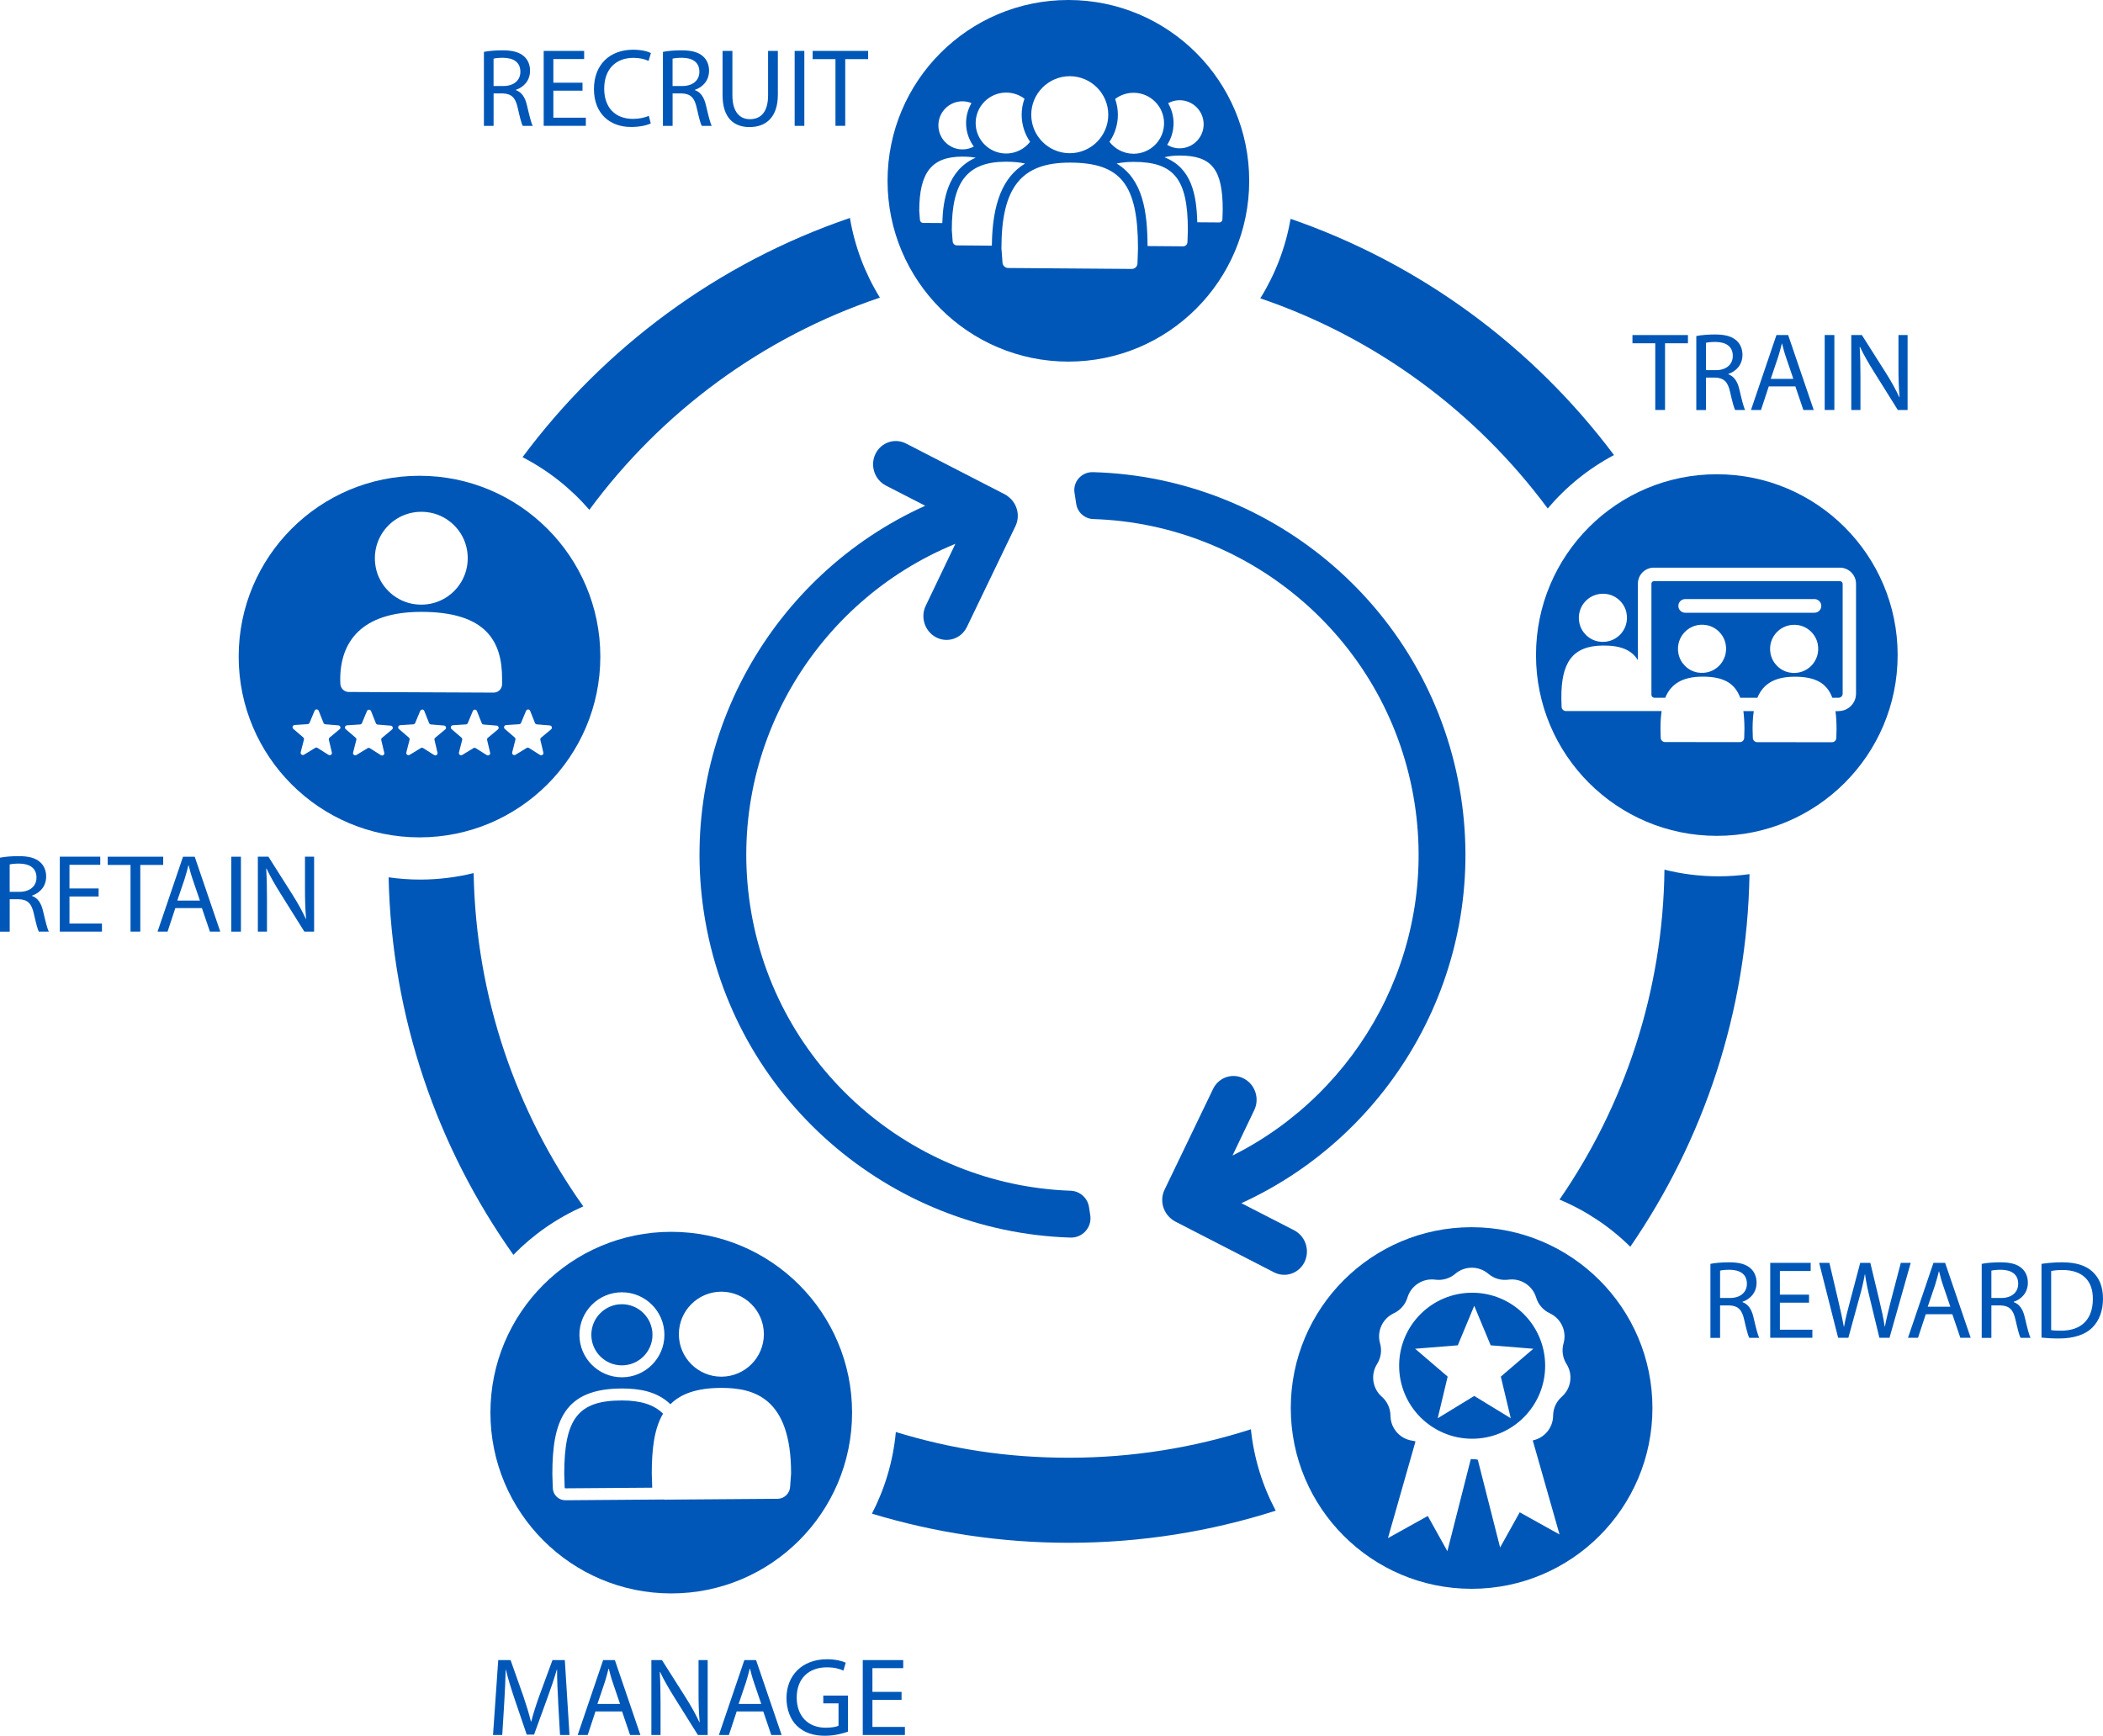 <?xml version="1.0" encoding="UTF-8"?><svg id="a" xmlns="http://www.w3.org/2000/svg" viewBox="0 0 624.18 515.26"><defs><style>.b{fill:#0057b7;}</style></defs><path class="b" d="m173.13,358.12c-19.94-28.05-31.89-62.15-32.55-98.95-5.09,1.25-10.4,1.93-15.88,1.93-3.18,0-6.3-.24-9.36-.67.91,41.66,14.48,80.25,37.03,112.06,5.9-6.03,12.93-10.93,20.75-14.37Z"/><path class="b" d="m510.08,260.13c-5.54,0-10.91-.69-16.06-1.97-.45,36.31-11.89,70.01-31.15,97.93,7.89,3.3,15.01,8.08,21.01,14,21.71-31.59,34.68-69.63,35.38-110.61-3,.42-6.06.65-9.18.65Z"/><path class="b" d="m371.26,424.28c-17.02,5.47-35.15,8.44-53.97,8.44s-35.13-2.68-51.4-7.63c-.8,8.67-3.28,16.85-7.09,24.23,18.52,5.61,38.16,8.65,58.5,8.65,21.38,0,41.98-3.35,61.34-9.53-3.9-7.34-6.47-15.5-7.37-24.16Z"/><path class="b" d="m174.92,151.34c21.38-29.02,51.4-51.29,86.24-62.99-4.38-7.1-7.46-15.1-8.9-23.65-39.17,13.35-72.95,38.42-97.17,71.01,7.58,3.91,14.31,9.24,19.84,15.63Z"/><path class="b" d="m374.06,88.56c34.41,11.7,64.08,33.73,85.31,62.38,5.46-6.46,12.13-11.86,19.67-15.86-24.04-32.08-57.38-56.8-95.99-70.12-1.48,8.54-4.58,16.52-8.99,23.6Z"/><path class="b" d="m317.1,0c-29.64,0-53.67,24.03-53.67,53.67s24.03,53.67,53.67,53.67,53.67-24.03,53.67-53.67S346.74,0,317.1,0Zm29.61,30.62c1.05-.57,2.21-.87,3.4-.87,3.94,0,7.14,3.2,7.14,7.14s-3.2,7.14-7.14,7.14c-1.31,0-2.57-.35-3.69-1.03,1.25-1.93,1.9-4.14,1.9-6.42,0-2.1-.56-4.15-1.62-5.96Zm-15.73-1.24c1.57-1.19,3.49-1.84,5.47-1.84,4.99,0,9.05,4.06,9.05,9.05s-4.06,9.05-9.05,9.05c-2.8,0-5.45-1.32-7.16-3.54,1.63-2.38,2.5-5.16,2.5-8.05,0-1.58-.27-3.14-.8-4.66Zm-13.47-6.76c6.3,0,11.43,5.13,11.43,11.43s-5.13,11.43-11.43,11.43-11.43-5.13-11.43-11.43,5.13-11.43,11.43-11.43Zm-18.88,4.86c1.96,0,3.88.64,5.44,1.82-.55,1.55-.83,3.14-.83,4.75,0,2.89.86,5.67,2.5,8.05-1.71,2.18-4.34,3.47-7.11,3.47-4.99,0-9.05-4.06-9.05-9.04s4.06-9.05,9.05-9.05Zm-12.97,2.59c.92,0,1.82.18,2.68.53-1.05,1.81-1.6,3.84-1.6,5.92,0,2.53.79,4.93,2.29,6.98-1.04.56-2.19.85-3.37.85-3.94,0-7.14-3.2-7.14-7.14s3.2-7.14,7.14-7.14Zm-11.7,36.1c-.47,0-.87-.38-.91-.85l-.21-2.72c0-11.44,3.71-16.11,12.8-16.11,1.47,0,2.78.11,3.96.32-8.36,3.63-9.72,12.61-9.92,19.4l-5.73-.04Zm10.05,6.67c-.65,0-1.2-.52-1.25-1.17l-.26-3.41c0-14.39,4.67-20.26,16.12-20.26,2.13,0,3.99.18,5.64.54-6.59,3.98-9.74,11.78-9.87,24.38l-10.39-.08Zm53.6,5.35c-.03.93-.77,1.65-1.71,1.64l-36.67-.28c-.88,0-1.62-.7-1.68-1.57l-.32-4.27c0-18.07,5.87-25.44,20.26-25.44,15.15,0,20.27,6.42,20.27,25.43l-.15,4.49Zm14.82-6.29c-.02.69-.58,1.22-1.27,1.22h0l-10.56-.08c-.05-9.98-1.29-19.75-9.17-24.5,1.5-.32,3.18-.49,5.01-.49,12.05,0,16.12,5.11,16.12,20.24l-.12,3.59Zm9.46-5.87h0l-6.53-.05c-.23-8.24-1.68-16.16-9.76-19.3,1.32-.34,2.81-.51,4.51-.51,9.57,0,12.8,4.07,12.8,16.1l-.09,2.87c-.02.5-.42.89-.92.89Z"/><path class="b" d="m546.09,172.52h-55.21c-.4,0-.73.33-.73.73v32.99c0,.49.4.88.88.88h3.22c1.71-4.14,5.12-6.22,10.95-6.26,6.38-.04,9.71,1.96,11.31,6.26h5.09c1.71-4.12,5.13-6.2,10.94-6.24,6.37-.04,9.7,1.96,11.3,6.24h1.87c.66,0,1.2-.54,1.2-1.2v-32.58c0-.46-.37-.83-.83-.83Zm-42.27,27.1c-2.82-.51-5.1-2.77-5.65-5.58-.99-5.03,3.31-9.39,8.35-8.47,2.82.51,5.1,2.77,5.65,5.58.99,5.03-3.31,9.39-8.35,8.47Zm27.34.02c-2.82-.51-5.1-2.77-5.65-5.58-.99-5.03,3.31-9.39,8.35-8.47,2.82.51,5.1,2.77,5.65,5.58.99,5.03-3.31,9.39-8.35,8.47Zm7.38-17.75h-38.37c-1.12,0-2.03-.91-2.03-2.03s.91-2.03,2.03-2.03h38.37c1.12,0,2.03.91,2.03,2.03s-.91,2.03-2.03,2.03Z"/><path class="b" d="m509.56,140.78c-29.64,0-53.67,24.03-53.67,53.67s24.03,53.67,53.67,53.67,53.67-24.03,53.67-53.67-24.03-53.67-53.67-53.67Zm-32.46,35.59c2.82.51,5.1,2.77,5.65,5.58.99,5.03-3.31,9.39-8.35,8.47-2.82-.51-5.1-2.77-5.65-5.58-.99-5.03,3.31-9.39,8.35-8.47Zm68.61,34.74h-.93c.21,1.56.31,3.31.32,5.25l-.07,2.7c-.02.71-.6,1.27-1.31,1.27l-22.17-.02c-.68,0-1.25-.52-1.3-1.2l-.07-2.59c-.01-2,.1-3.81.35-5.43h-3.09c.21,1.56.31,3.3.32,5.24l-.07,2.7c-.02.71-.6,1.27-1.31,1.27l-22.17-.02c-.68,0-1.25-.52-1.3-1.2l-.07-2.59c-.01-2,.1-3.8.34-5.41h-28.39c-.68,0-1.25-.53-1.3-1.21l-.07-2.59c-.07-10.38,3.11-15.59,12.35-15.65,5.33-.04,8.53,1.36,10.37,4.33v-22.73c0-2.6,2.11-4.72,4.72-4.72h55.21c2.66,0,4.81,2.15,4.81,4.81v32.58c0,2.86-2.32,5.18-5.18,5.18Z"/><path class="b" d="m184.6,415.72c-12.96,0-17.13,5.3-17.13,21.82l.13,4.06c0,.11.1.2.21.2h0l25.78-.19s0-.05-.01-.08l-.13-4.09v-.06c0-7.36.76-13.4,3.35-17.74-2.74-2.71-6.73-3.92-12.2-3.92Z"/><path class="b" d="m184.58,405.3c5,0,9.08-4.07,9.08-9.07s-4.07-9.08-9.08-9.08-9.07,4.07-9.07,9.08,4.07,9.07,9.07,9.07Z"/><path class="b" d="m199.23,365.66c-29.64,0-53.67,24.03-53.67,53.67s24.03,53.67,53.67,53.67,53.67-24.03,53.67-53.67-24.03-53.67-53.67-53.67Zm14.87,17.77c6.96,0,12.62,5.66,12.62,12.62s-5.66,12.61-12.62,12.61-12.61-5.66-12.61-12.61,5.66-12.62,12.61-12.62Zm-29.52.18c6.96,0,12.62,5.66,12.62,12.62s-5.66,12.61-12.62,12.61-12.61-5.66-12.61-12.61,5.66-12.62,12.61-12.62Zm49.92,57.83c-.14,1.93-1.78,3.46-3.71,3.47l-33.42.25h-.03c-.12,0-.24-.02-.36-.04l-29.13.22h-.03c-2.04,0-3.68-1.59-3.75-3.63l-.13-4.09v-.06c0-15.68,3.46-25.39,20.67-25.39,4.99,0,10.36.78,14.37,4.67,3.14-3.14,7.93-4.85,15.15-4.85,9.62,0,20.67,2.89,20.67,25.39l-.3,4.06Z"/><path class="b" d="m436.94,383.74c-11.97,0-21.67,9.7-21.67,21.67s9.7,21.67,21.67,21.67,21.67-9.7,21.67-21.67-9.7-21.67-21.67-21.67Zm8.51,24.9l2.95,12.36-10.84-6.62-10.84,6.62,2.95-12.36-9.65-8.27,12.66-1.02,4.88-11.73,4.88,11.73,12.66,1.02-9.65,8.27Z"/><path class="b" d="m436.78,364.29c-29.64,0-53.67,24.03-53.67,53.67s24.03,53.67,53.67,53.67,53.67-24.03,53.67-53.67-24.03-53.67-53.67-53.67Zm26.76,50.33c-1.62,1.42-2.55,3.47-2.57,5.62-.03,3.58-2.56,6.63-6.04,7.34l7.95,27.92-11.82-6.58-5.82,10.45-6.62-26.05c-.68-.17-1.38-.22-2.08-.19l-6.95,27.33-5.82-10.45-11.82,6.58,8.18-28.71c-.33-.1-.66-.18-1-.23-3.68-.56-6.4-3.7-6.43-7.42-.02-2.15-.95-4.2-2.57-5.62h0c-2.79-2.46-3.38-6.58-1.4-9.72h0c1.15-1.82,1.47-4.05.88-6.12-1.02-3.57.71-7.36,4.08-8.93,1.95-.91,3.42-2.61,4.05-4.67,1.07-3.56,4.58-5.81,8.26-5.31,2.13.29,4.29-.34,5.93-1.74,2.83-2.41,6.99-2.41,9.82,0,1.64,1.4,3.8,2.03,5.93,1.74,3.68-.5,7.19,1.75,8.26,5.31.62,2.06,2.09,3.76,4.05,4.67,3.37,1.57,5.1,5.36,4.08,8.93-.59,2.07-.27,4.3.88,6.12h0c1.99,3.14,1.39,7.26-1.4,9.72Z"/><path class="b" d="m124.51,141.23c-29.64,0-53.67,24.03-53.67,53.67s24.03,53.67,53.67,53.67,53.67-24.03,53.67-53.67-24.03-53.67-53.67-53.67Zm3.23,10.95c5.42,1.03,9.8,5.4,10.83,10.83,1.84,9.71-6.51,18.06-16.22,16.22-5.42-1.03-9.8-5.4-10.83-10.83-1.84-9.71,6.51-18.06,16.22-16.22Zm-26.93,64.28l-2.98,2.48c-.19.16-.28.41-.22.66l.89,3.77c.14.57-.49,1.02-.99.71l-3.28-2.07c-.21-.13-.48-.14-.69,0l-3.31,2.02c-.5.31-1.12-.15-.98-.72l.96-3.76c.06-.24-.02-.5-.21-.66l-2.94-2.53c-.45-.38-.2-1.11.39-1.15l3.87-.25c.25-.02.47-.17.56-.4l1.49-3.58c.23-.54,1-.54,1.22.01l1.43,3.6c.09.23.31.39.56.41l3.86.32c.59.05.82.78.37,1.16Zm15.55.09l-2.98,2.48c-.19.16-.28.41-.22.66l.89,3.77c.14.57-.49,1.02-.99.71l-3.28-2.07c-.21-.13-.48-.14-.69,0l-3.31,2.02c-.5.31-1.12-.15-.98-.72l.96-3.76c.06-.24-.02-.5-.21-.66l-2.94-2.53c-.45-.38-.2-1.11.39-1.15l3.87-.25c.25-.02.47-.17.56-.4l1.49-3.58c.23-.54,1-.54,1.21.01l1.43,3.6c.09.23.31.39.56.41l3.86.32c.59.05.82.78.37,1.16Zm15.8-.04l-2.98,2.48c-.19.16-.28.41-.22.66l.89,3.77c.14.57-.49,1.02-.99.71l-3.28-2.07c-.21-.13-.48-.14-.69,0l-3.31,2.02c-.5.31-1.12-.15-.98-.72l.96-3.76c.06-.24-.02-.5-.21-.66l-2.94-2.53c-.45-.38-.2-1.11.39-1.15l3.87-.25c.25-.02.47-.17.56-.4l1.49-3.58c.23-.54,1-.54,1.21.01l1.43,3.6c.09.23.31.39.56.41l3.86.32c.59.05.82.78.37,1.16Zm15.62.02l-2.98,2.48c-.19.16-.28.41-.22.66l.89,3.77c.14.57-.49,1.02-.99.71l-3.28-2.07c-.21-.13-.48-.14-.69,0l-3.31,2.02c-.5.31-1.12-.15-.98-.72l.96-3.76c.06-.24-.02-.5-.21-.66l-2.94-2.53c-.45-.38-.2-1.11.39-1.15l3.87-.25c.25-.02.47-.17.56-.4l1.49-3.58c.23-.54,1-.54,1.21.01l1.43,3.6c.09.23.31.39.56.41l3.86.32c.59.05.82.78.37,1.16Zm-1.28-10.93l-42.98-.19c-1.31,0-2.4-1.02-2.5-2.33l-.04-1.38c0-11.06,6.16-20.05,23.98-20.07,19.48-.03,24.06,8.91,24.06,19.78v1.75c-.04,1.37-1.16,2.45-2.53,2.44Zm14.1,13.36c-.19.16-.28.41-.22.66l.89,3.77c.14.57-.49,1.02-.99.71l-3.28-2.07c-.21-.13-.48-.14-.69,0l-3.31,2.02c-.5.31-1.12-.15-.98-.72l.96-3.76c.06-.24-.02-.5-.21-.66l-2.94-2.53c-.45-.38-.2-1.11.39-1.15l3.87-.25c.25-.02.47-.17.56-.4l1.49-3.58c.23-.54,1-.54,1.21.01l1.43,3.6c.09.23.31.39.56.41l3.86.32c.59.05.82.78.37,1.16l-2.98,2.48Z"/><path class="b" d="m301.39,156.19c1.45-3.01.56-6.59-1.94-8.61-.36-.31-.75-.59-1.18-.82l-29.33-15.09c-3.38-1.74-7.45-.35-9.11,3.09-1.64,3.42-.28,7.58,3.04,9.34.02.01.05.03.07.04l11.67,5.99c-45.35,20.44-73.55,69.28-65.68,120.8,8.4,54.97,55.09,94.78,108.79,96.44,3.59.11,6.42-3.05,5.88-6.6l-.38-2.46c-.42-2.73-2.72-4.76-5.48-4.85-46.96-1.65-87.74-36.51-95.09-84.62-7.09-46.44,19.22-90.38,60.91-107.41l-8.8,18.39c-1.64,3.42-.28,7.58,3.04,9.34.02.01.05.02.07.04,3.38,1.74,7.45.35,9.11-3.09l14.4-29.91Z"/><path class="b" d="m324.36,140.16c-3.33-.09-5.95,2.82-5.44,6.11l.51,3.32c.39,2.53,2.52,4.41,5.07,4.49,47.1,1.5,88.03,36.41,95.4,84.63,6.7,43.85-16.39,85.47-54.09,104.31l6.46-13.49c1.64-3.42.28-7.58-3.04-9.34-.02-.01-.05-.02-.07-.04-3.38-1.74-7.45-.35-9.11,3.09l-14.4,29.91c-1.45,3.01-.56,6.59,1.94,8.61.36.31.75.59,1.18.82l29.33,15.09c3.38,1.74,7.45.35,9.11-3.09,1.64-3.42.28-7.58-3.04-9.34-.02-.01-.05-.03-.07-.04l-15.66-8.04c45.06-20.57,73.04-69.23,65.2-120.55-8.42-55.13-55.37-95.01-109.26-96.45Z"/><path class="b" d="m143.62,15.4c1.45-.3,3.53-.46,5.51-.46,3.07,0,5.05.56,6.44,1.82,1.12.99,1.75,2.51,1.75,4.22,0,2.94-1.85,4.88-4.19,5.68v.1c1.72.59,2.74,2.18,3.27,4.49.73,3.1,1.25,5.25,1.72,6.11h-2.97c-.36-.63-.86-2.54-1.48-5.31-.66-3.07-1.85-4.22-4.46-4.32h-2.71v9.64h-2.87V15.4Zm2.87,10.13h2.94c3.07,0,5.02-1.68,5.02-4.22,0-2.87-2.08-4.13-5.12-4.16-1.39,0-2.38.13-2.84.26v8.12Z"/><path class="b" d="m172.89,26.92h-8.65v8.02h9.64v2.41h-12.51V15.11h12.01v2.41h-9.14v7.03h8.65v2.38Z"/><path class="b" d="m193.16,36.63c-1.06.53-3.17,1.06-5.88,1.06-6.27,0-10.99-3.96-10.99-11.25s4.72-11.68,11.62-11.68c2.77,0,4.52.59,5.28.99l-.69,2.34c-1.09-.53-2.64-.92-4.49-.92-5.21,0-8.68,3.33-8.68,9.18,0,5.45,3.14,8.94,8.55,8.94,1.75,0,3.53-.36,4.69-.92l.59,2.28Z"/><path class="b" d="m196.75,15.4c1.45-.3,3.53-.46,5.51-.46,3.07,0,5.05.56,6.44,1.82,1.12.99,1.75,2.51,1.75,4.22,0,2.94-1.85,4.88-4.19,5.68v.1c1.72.59,2.74,2.18,3.27,4.49.73,3.1,1.25,5.25,1.72,6.11h-2.97c-.36-.63-.86-2.54-1.48-5.31-.66-3.07-1.85-4.22-4.46-4.32h-2.71v9.64h-2.87V15.4Zm2.87,10.13h2.94c3.07,0,5.02-1.68,5.02-4.22,0-2.87-2.08-4.13-5.12-4.16-1.39,0-2.38.13-2.84.26v8.12Z"/><path class="b" d="m217.38,15.11v13.17c0,4.98,2.21,7.1,5.18,7.1,3.3,0,5.41-2.18,5.41-7.1v-13.17h2.9v12.97c0,6.83-3.6,9.64-8.42,9.64-4.55,0-7.99-2.61-7.99-9.51v-13.1h2.9Z"/><path class="b" d="m238.73,15.11v22.25h-2.87V15.11h2.87Z"/><path class="b" d="m247.97,17.55h-6.77v-2.44h16.47v2.44h-6.8v19.8h-2.9v-19.8Z"/><path class="b" d="m491.29,101.9h-6.77v-2.44h16.47v2.44h-6.8v19.8h-2.9v-19.8Z"/><path class="b" d="m503.47,99.75c1.45-.3,3.53-.46,5.51-.46,3.07,0,5.05.56,6.44,1.82,1.12.99,1.75,2.51,1.75,4.22,0,2.94-1.85,4.88-4.19,5.68v.1c1.72.59,2.74,2.18,3.27,4.49.73,3.1,1.25,5.25,1.72,6.11h-2.97c-.36-.63-.86-2.54-1.49-5.31-.66-3.07-1.85-4.22-4.46-4.32h-2.71v9.64h-2.87v-21.95Zm2.87,10.13h2.94c3.07,0,5.02-1.68,5.02-4.22,0-2.87-2.08-4.13-5.12-4.16-1.39,0-2.38.13-2.84.26v8.12Z"/><path class="b" d="m524.98,114.7l-2.31,7h-2.97l7.56-22.25h3.47l7.59,22.25h-3.07l-2.38-7h-7.89Zm7.29-2.24l-2.18-6.4c-.5-1.45-.83-2.77-1.16-4.06h-.07c-.33,1.32-.69,2.67-1.12,4.03l-2.18,6.44h6.7Z"/><path class="b" d="m544.45,99.45v22.25h-2.87v-22.25h2.87Z"/><path class="b" d="m549.47,121.7v-22.25h3.14l7.13,11.25c1.65,2.61,2.94,4.95,3.99,7.23l.07-.03c-.26-2.97-.33-5.68-.33-9.14v-9.31h2.71v22.25h-2.9l-7.06-11.29c-1.55-2.48-3.04-5.02-4.16-7.43l-.1.03c.17,2.81.23,5.48.23,9.18v9.51h-2.71Z"/><path class="b" d="m507.66,375.17c1.45-.3,3.53-.46,5.51-.46,3.07,0,5.05.56,6.44,1.82,1.12.99,1.75,2.51,1.75,4.22,0,2.94-1.85,4.88-4.19,5.68v.1c1.72.59,2.74,2.18,3.27,4.49.73,3.1,1.25,5.25,1.72,6.11h-2.97c-.36-.63-.86-2.54-1.49-5.31-.66-3.07-1.85-4.22-4.46-4.32h-2.71v9.64h-2.87v-21.95Zm2.87,10.13h2.94c3.07,0,5.02-1.68,5.02-4.22,0-2.87-2.08-4.13-5.12-4.16-1.39,0-2.38.13-2.84.26v8.12Z"/><path class="b" d="m536.93,386.69h-8.65v8.02h9.64v2.41h-12.51v-22.25h12.01v2.41h-9.14v7.03h8.65v2.38Z"/><path class="b" d="m545.57,397.12l-5.64-22.25h3.04l2.64,11.25c.66,2.77,1.25,5.54,1.65,7.69h.07c.36-2.21,1.06-4.85,1.82-7.72l2.97-11.22h3l2.71,11.29c.63,2.64,1.22,5.28,1.55,7.62h.07c.46-2.44,1.09-4.92,1.78-7.69l2.94-11.22h2.94l-6.3,22.25h-3l-2.8-11.58c-.69-2.84-1.16-5.02-1.45-7.26h-.07c-.4,2.21-.89,4.39-1.72,7.26l-3.17,11.58h-3Z"/><path class="b" d="m571.58,390.12l-2.31,7h-2.97l7.56-22.25h3.46l7.59,22.25h-3.07l-2.38-7h-7.89Zm7.29-2.24l-2.18-6.4c-.5-1.45-.83-2.77-1.16-4.06h-.07c-.33,1.32-.69,2.67-1.12,4.03l-2.18,6.44h6.7Z"/><path class="b" d="m588.18,375.17c1.45-.3,3.53-.46,5.51-.46,3.07,0,5.05.56,6.44,1.82,1.12.99,1.75,2.51,1.75,4.22,0,2.94-1.85,4.88-4.19,5.68v.1c1.72.59,2.74,2.18,3.27,4.49.73,3.1,1.25,5.25,1.72,6.11h-2.97c-.36-.63-.86-2.54-1.49-5.31-.66-3.07-1.85-4.22-4.46-4.32h-2.71v9.64h-2.87v-21.95Zm2.87,10.13h2.94c3.07,0,5.02-1.68,5.02-4.22,0-2.87-2.08-4.13-5.12-4.16-1.39,0-2.38.13-2.84.26v8.12Z"/><path class="b" d="m605.93,375.17c1.75-.26,3.83-.46,6.11-.46,4.13,0,7.06.96,9.01,2.77,1.98,1.82,3.13,4.39,3.13,7.99s-1.12,6.6-3.2,8.65c-2.08,2.08-5.51,3.2-9.84,3.2-2.05,0-3.76-.1-5.21-.26v-21.88Zm2.87,19.67c.73.13,1.78.17,2.9.17,6.14,0,9.47-3.43,9.47-9.44.03-5.25-2.94-8.58-9.01-8.58-1.49,0-2.61.13-3.37.3v17.56Z"/><path class="b" d="m165.68,505.26c-.17-3.1-.36-6.83-.33-9.6h-.1c-.76,2.61-1.68,5.38-2.81,8.45l-3.93,10.79h-2.18l-3.6-10.59c-1.06-3.14-1.95-6.01-2.57-8.65h-.07c-.07,2.77-.23,6.5-.43,9.83l-.59,9.54h-2.74l1.55-22.25h3.66l3.8,10.76c.92,2.74,1.68,5.18,2.24,7.49h.1c.56-2.24,1.35-4.69,2.34-7.49l3.96-10.76h3.66l1.39,22.25h-2.81l-.56-9.77Z"/><path class="b" d="m176.74,508.03l-2.31,7h-2.97l7.56-22.25h3.47l7.59,22.25h-3.07l-2.38-7h-7.89Zm7.29-2.24l-2.18-6.4c-.5-1.45-.83-2.77-1.16-4.06h-.07c-.33,1.32-.69,2.67-1.12,4.03l-2.18,6.44h6.7Z"/><path class="b" d="m193.33,515.03v-22.25h3.14l7.13,11.25c1.65,2.61,2.94,4.95,3.99,7.23l.07-.03c-.26-2.97-.33-5.68-.33-9.14v-9.31h2.71v22.25h-2.9l-7.06-11.29c-1.55-2.48-3.04-5.02-4.16-7.43l-.1.03c.17,2.8.23,5.48.23,9.17v9.51h-2.71Z"/><path class="b" d="m218.65,508.03l-2.31,7h-2.97l7.56-22.25h3.47l7.59,22.25h-3.07l-2.38-7h-7.89Zm7.29-2.24l-2.18-6.4c-.5-1.45-.83-2.77-1.16-4.06h-.07c-.33,1.32-.69,2.67-1.12,4.03l-2.18,6.44h6.7Z"/><path class="b" d="m251.68,514.03c-1.29.46-3.83,1.22-6.83,1.22-3.37,0-6.14-.86-8.32-2.94-1.92-1.85-3.1-4.82-3.1-8.28.03-6.63,4.59-11.49,12.05-11.49,2.57,0,4.59.56,5.54,1.02l-.69,2.34c-1.19-.53-2.67-.96-4.92-.96-5.41,0-8.94,3.37-8.94,8.94s3.4,8.98,8.58,8.98c1.88,0,3.17-.26,3.83-.59v-6.63h-4.52v-2.31h7.33v10.69Z"/><path class="b" d="m267.59,504.6h-8.65v8.02h9.64v2.41h-12.51v-22.25h12.01v2.41h-9.14v7.03h8.65v2.38Z"/><path class="b" d="m0,254.6c1.45-.3,3.53-.46,5.51-.46,3.07,0,5.05.56,6.44,1.82,1.12.99,1.75,2.51,1.75,4.22,0,2.94-1.85,4.88-4.19,5.68v.1c1.72.59,2.74,2.18,3.27,4.49.73,3.1,1.25,5.25,1.72,6.11h-2.97c-.36-.63-.86-2.54-1.48-5.31-.66-3.07-1.85-4.22-4.46-4.32h-2.71v9.64H0v-21.95Zm2.87,10.13h2.94c3.07,0,5.02-1.68,5.02-4.22,0-2.87-2.08-4.13-5.12-4.16-1.39,0-2.38.13-2.84.26v8.12Z"/><path class="b" d="m29.27,266.12h-8.65v8.02h9.64v2.41h-12.51v-22.25h12.01v2.41h-9.14v7.03h8.65v2.38Z"/><path class="b" d="m38.74,256.75h-6.77v-2.44h16.47v2.44h-6.8v19.8h-2.9v-19.8Z"/><path class="b" d="m52.04,269.56l-2.31,7h-2.97l7.56-22.25h3.47l7.59,22.25h-3.07l-2.38-7h-7.89Zm7.29-2.24l-2.18-6.4c-.5-1.45-.83-2.77-1.16-4.06h-.07c-.33,1.32-.69,2.67-1.12,4.03l-2.18,6.44h6.7Z"/><path class="b" d="m71.51,254.31v22.25h-2.87v-22.25h2.87Z"/><path class="b" d="m76.53,276.55v-22.25h3.13l7.13,11.25c1.65,2.61,2.94,4.95,3.99,7.23l.07-.03c-.26-2.97-.33-5.68-.33-9.14v-9.31h2.71v22.25h-2.9l-7.06-11.29c-1.55-2.48-3.04-5.02-4.16-7.43l-.1.03c.17,2.81.23,5.48.23,9.18v9.51h-2.71Z"/></svg>